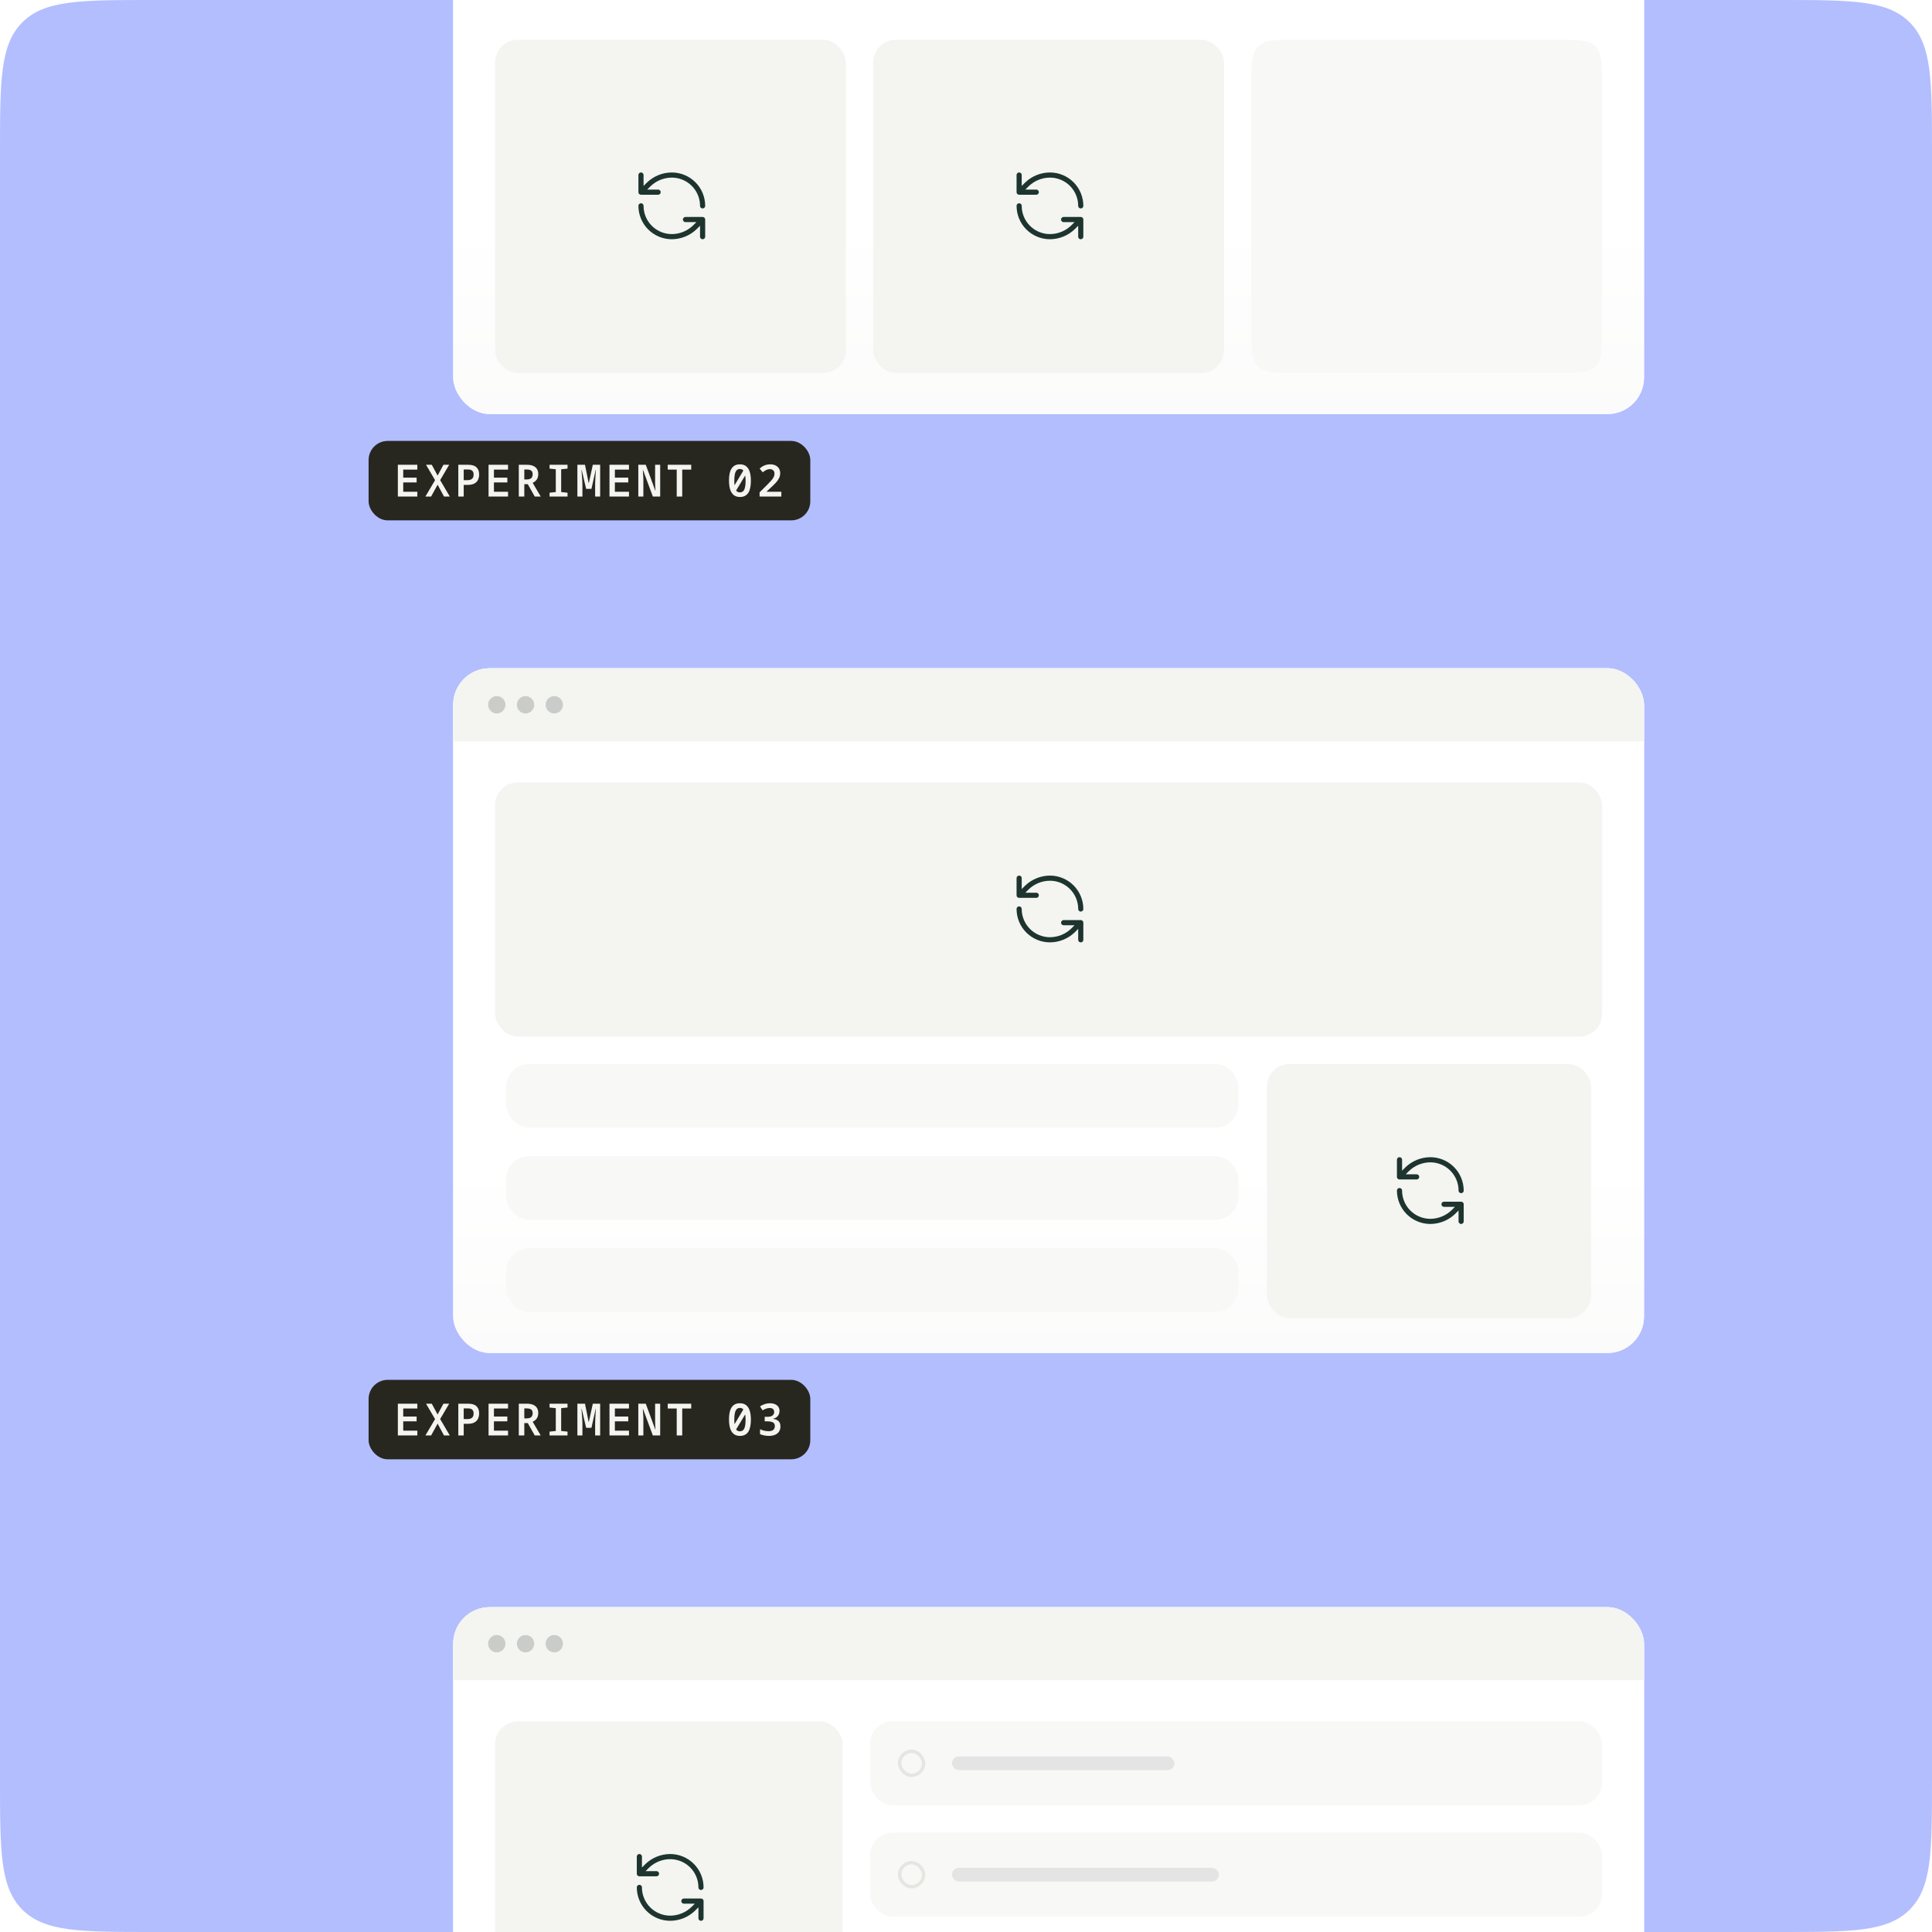 <svg width="608" height="608" viewBox="0 0 608 608" fill="none" xmlns="http://www.w3.org/2000/svg">
<g clip-path="url(#clip0_7646_120017)">
<rect width="608" height="608" fill="#B3BEFF"/>
<g filter="url(#filter0_d_7646_120017)">
<g clip-path="url(#clip1_7646_120017)">
<rect x="116" y="-109.717" width="374.748" height="215.478" rx="11.492" fill="white"/>
<rect x="116" y="-109.717" width="374.748" height="215.478" rx="11.492" fill="url(#paint0_linear_7646_120017)"/>
<rect x="129.176" y="-12.033" width="110.386" height="104.866" rx="7.183" fill="#F4F4F1"/>
<g clip-path="url(#clip2_7646_120017)">
<path d="M194.485 40.237C194.485 37.666 193.463 35.2 191.645 33.381C189.826 31.563 187.36 30.541 184.788 30.541C182.078 30.551 179.476 31.609 177.527 33.493L175.092 35.928M175.092 35.928V30.541M175.092 35.928H180.479M175.092 40.237C175.092 42.809 176.113 45.276 177.932 47.094C179.75 48.912 182.217 49.934 184.788 49.934C187.499 49.924 190.101 48.866 192.05 46.982L194.485 44.547M194.485 44.547H189.098M194.485 44.547V49.934" stroke="#1D342F" stroke-width="1.616" stroke-linecap="round" stroke-linejoin="round"/>
</g>
<rect x="248.181" y="-12.033" width="110.386" height="104.866" rx="7.183" fill="#F4F4F1"/>
<g clip-path="url(#clip3_7646_120017)">
<path d="M313.49 40.237C313.49 37.666 312.468 35.2 310.65 33.381C308.831 31.563 306.365 30.541 303.793 30.541C301.082 30.551 298.481 31.609 296.532 33.493L294.097 35.928M294.097 35.928V30.541M294.097 35.928H299.484M294.097 40.237C294.097 42.809 295.118 45.276 296.937 47.094C298.755 48.912 301.222 49.934 303.793 49.934C306.504 49.924 309.106 48.866 311.055 46.982L313.49 44.547M313.49 44.547H308.103M313.49 44.547V49.934" stroke="#1D342F" stroke-width="1.616" stroke-linecap="round" stroke-linejoin="round"/>
</g>
<path d="M367.186 2.332C367.186 -4.44 367.186 -7.826 369.29 -9.929C371.394 -12.033 374.779 -12.033 381.551 -12.033H463.207C469.979 -12.033 473.365 -12.033 475.468 -9.929C477.572 -7.826 477.572 -4.44 477.572 2.332V78.468C477.572 85.239 477.572 88.625 475.468 90.729C473.365 92.833 469.979 92.833 463.207 92.833H381.551C374.779 92.833 371.394 92.833 369.29 90.729C367.186 88.625 367.186 85.239 367.186 78.468V2.332Z" fill="#F8F8F7"/>
</g>
</g>
<rect x="116" y="138.761" width="139" height="25" rx="6" fill="#272720"/>
<path d="M125.204 156.261V146.265H131.336V147.777H126.898V150.311H131.112V151.823H126.898V154.749H131.336V156.261H125.204ZM133.879 156.261L136.917 151.109L134.075 146.265H135.881L137.715 149.667L139.549 146.265H141.355L138.513 151.095L141.551 156.261H139.731L137.715 152.537L135.671 156.261H133.879ZM144.233 156.261V146.265H147.369C148.536 146.265 149.394 146.531 149.945 147.063C150.505 147.585 150.785 148.332 150.785 149.303C150.785 149.928 150.668 150.488 150.435 150.983C150.202 151.477 149.824 151.869 149.301 152.159C148.778 152.448 148.088 152.593 147.229 152.593H145.927V156.261H144.233ZM147.047 151.109C147.495 151.109 147.864 151.048 148.153 150.927C148.452 150.796 148.676 150.605 148.825 150.353C148.974 150.091 149.049 149.769 149.049 149.387C149.049 148.817 148.904 148.402 148.615 148.141C148.335 147.879 147.892 147.749 147.285 147.749H145.927V151.109H147.047ZM153.748 156.261V146.265H159.88V147.777H155.442V150.311H159.656V151.823H155.442V154.749H159.88V156.261H153.748ZM163.262 156.261V146.265H165.81C166.594 146.265 167.252 146.381 167.784 146.615C168.316 146.839 168.717 147.17 168.988 147.609C169.259 148.038 169.394 148.565 169.394 149.191C169.394 149.667 169.319 150.087 169.17 150.451C169.021 150.805 168.811 151.104 168.54 151.347C168.279 151.589 167.975 151.79 167.63 151.949L170.164 156.261H168.288L166.09 152.369H164.998V156.261H163.262ZM165.768 150.885C166.197 150.885 166.547 150.824 166.818 150.703C167.089 150.581 167.289 150.404 167.42 150.171C167.56 149.928 167.63 149.625 167.63 149.261C167.63 148.701 167.471 148.309 167.154 148.085C166.846 147.861 166.37 147.749 165.726 147.749H164.998V150.885H165.768ZM172.945 156.261V155.057L174.905 154.847V147.679L172.945 147.469V146.265H178.601V147.469L176.599 147.679V154.847L178.601 155.057V156.261H172.945ZM181.703 156.261V146.265H184.097L185.245 152.005H185.301L186.561 146.265H188.871V156.261H187.289V152.803C187.289 152.541 187.294 152.261 187.303 151.963C187.313 151.655 187.322 151.337 187.331 151.011C187.35 150.684 187.369 150.367 187.387 150.059C187.406 149.741 187.42 149.443 187.429 149.163C187.448 148.883 187.467 148.635 187.485 148.421C187.504 148.197 187.518 148.019 187.527 147.889H187.457L186.127 153.853H184.461L183.061 147.875H182.991C183.001 148.005 183.015 148.183 183.033 148.407C183.052 148.621 183.071 148.869 183.089 149.149C183.117 149.429 183.141 149.732 183.159 150.059C183.187 150.376 183.211 150.698 183.229 151.025C183.248 151.351 183.262 151.673 183.271 151.991C183.281 152.308 183.285 152.602 183.285 152.873V156.261H181.703ZM191.806 156.261V146.265H197.938V147.777H193.5V150.311H197.714V151.823H193.5V154.749H197.938V156.261H191.806ZM200.872 156.261V146.265H203.224L206.234 154.427H206.276C206.258 154.119 206.239 153.825 206.22 153.545C206.211 153.255 206.202 152.985 206.192 152.733C206.183 152.481 206.174 152.243 206.164 152.019C206.164 151.785 206.164 151.575 206.164 151.389V146.265H207.76V156.261H205.45L202.356 147.917H202.3C202.319 148.225 202.338 148.528 202.356 148.827C202.384 149.116 202.403 149.396 202.412 149.667C202.431 149.937 202.445 150.189 202.454 150.423C202.464 150.656 202.468 150.866 202.468 151.053V156.261H200.872ZM212.963 156.261V147.777H210.135V146.265H217.527V147.777H214.699V156.261H212.963ZM232.874 156.401C232.081 156.401 231.427 156.2 230.914 155.799C230.401 155.388 230.023 154.8 229.78 154.035C229.537 153.26 229.416 152.322 229.416 151.221C229.416 150.119 229.533 149.191 229.766 148.435C230.009 147.679 230.382 147.105 230.886 146.713C231.39 146.321 232.039 146.125 232.832 146.125C233.635 146.125 234.293 146.325 234.806 146.727C235.319 147.128 235.697 147.716 235.94 148.491C236.183 149.256 236.304 150.194 236.304 151.305C236.304 152.07 236.243 152.77 236.122 153.405C236.001 154.03 235.805 154.567 235.534 155.015C235.273 155.453 234.918 155.794 234.47 156.037C234.031 156.279 233.499 156.401 232.874 156.401ZM231.39 154.805L230.41 153.965L234.162 147.693L235.086 148.687L231.39 154.805ZM232.846 154.959C233.499 154.959 233.961 154.66 234.232 154.063C234.503 153.456 234.638 152.541 234.638 151.319C234.638 150.535 234.577 149.867 234.456 149.317C234.344 148.757 234.157 148.332 233.896 148.043C233.644 147.744 233.294 147.595 232.846 147.595C232.417 147.595 232.071 147.735 231.81 148.015C231.558 148.295 231.371 148.71 231.25 149.261C231.138 149.802 231.082 150.483 231.082 151.305C231.082 152.509 231.213 153.419 231.474 154.035C231.735 154.651 232.193 154.959 232.846 154.959ZM239.042 156.261V154.945L241.562 152.439C241.982 152.019 242.356 151.627 242.682 151.263C243.009 150.899 243.266 150.539 243.452 150.185C243.639 149.83 243.732 149.457 243.732 149.065C243.732 148.589 243.597 148.234 243.326 148.001C243.065 147.758 242.72 147.637 242.29 147.637C241.889 147.637 241.506 147.725 241.142 147.903C240.788 148.071 240.419 148.313 240.036 148.631L239.056 147.455C239.383 147.175 239.705 146.937 240.022 146.741C240.349 146.545 240.704 146.395 241.086 146.293C241.469 146.181 241.908 146.125 242.402 146.125C243.046 146.125 243.602 146.241 244.068 146.475C244.535 146.708 244.894 147.03 245.146 147.441C245.398 147.851 245.524 148.337 245.524 148.897C245.524 149.457 245.408 149.975 245.174 150.451C244.941 150.927 244.628 151.384 244.236 151.823C243.844 152.252 243.401 152.695 242.906 153.153L241.296 154.651V154.763H245.888V156.261H239.042Z" fill="#F4F4F1"/>
<g filter="url(#filter1_d_7646_120017)">
<g clip-path="url(#clip4_7646_120017)">
<rect x="116" y="185.761" width="374.748" height="215.478" rx="11.492" fill="white"/>
<rect x="116" y="185.761" width="374.748" height="215.478" rx="11.492" fill="url(#paint1_linear_7646_120017)"/>
<rect width="374.748" height="22.984" transform="translate(116 185.761)" fill="#F4F4F1"/>
<circle cx="129.709" cy="197.253" r="2.729" fill="#262E2C" fill-opacity="0.2"/>
<circle cx="138.759" cy="197.253" r="2.729" fill="#262E2C" fill-opacity="0.2"/>
<circle cx="147.809" cy="197.253" r="2.729" fill="#262E2C" fill-opacity="0.2"/>
<rect x="129.176" y="221.674" width="348.396" height="80" rx="7.183" fill="#F4F4F1"/>
<g clip-path="url(#clip5_7646_120017)">
<path d="M313.49 261.512C313.49 258.94 312.469 256.474 310.65 254.655C308.832 252.837 306.365 251.815 303.794 251.815C301.083 251.826 298.481 252.883 296.532 254.767L294.097 257.202M294.097 257.202V251.815M294.097 257.202H299.484M294.097 261.512C294.097 264.084 295.119 266.55 296.937 268.368C298.756 270.187 301.222 271.208 303.794 271.208C306.504 271.198 309.106 270.141 311.055 268.256L313.49 265.821M313.49 265.821H308.103M313.49 265.821V271.208" stroke="#1D342F" stroke-width="1.616" stroke-linecap="round" stroke-linejoin="round"/>
</g>
<rect x="132.671" y="310.293" width="230.405" height="20.006" rx="7.183" fill="#F8F8F7"/>
<rect x="132.671" y="339.299" width="230.405" height="20.006" rx="7.183" fill="#F8F8F7"/>
<rect x="132.671" y="368.305" width="230.405" height="20.006" rx="7.183" fill="#F8F8F7"/>
<rect x="372.076" y="310.293" width="102" height="80" rx="7.183" fill="#F4F4F1"/>
<g clip-path="url(#clip6_7646_120017)">
<path d="M433.192 350.131C433.192 347.559 432.171 345.093 430.352 343.275C428.534 341.456 426.067 340.435 423.496 340.435C420.785 340.445 418.183 341.503 416.234 343.387L413.799 345.822M413.799 345.822V340.435M413.799 345.822H419.186M413.799 350.131C413.799 352.703 414.821 355.169 416.639 356.988C418.458 358.806 420.924 359.828 423.496 359.828C426.207 359.817 428.808 358.76 430.757 356.876L433.192 354.441M433.192 354.441H427.805M433.192 354.441V359.828" stroke="#1D342F" stroke-width="1.616" stroke-linecap="round" stroke-linejoin="round"/>
</g>
</g>
</g>
<rect x="116" y="434.239" width="139" height="25" rx="6" fill="#272720"/>
<path d="M125.204 451.739V441.743H131.336V443.255H126.898V445.789H131.112V447.301H126.898V450.227H131.336V451.739H125.204ZM133.879 451.739L136.917 446.587L134.075 441.743H135.881L137.715 445.145L139.549 441.743H141.355L138.513 446.573L141.551 451.739H139.731L137.715 448.015L135.671 451.739H133.879ZM144.233 451.739V441.743H147.369C148.536 441.743 149.394 442.009 149.945 442.541C150.505 443.064 150.785 443.811 150.785 444.781C150.785 445.407 150.668 445.967 150.435 446.461C150.202 446.956 149.824 447.348 149.301 447.637C148.778 447.927 148.088 448.071 147.229 448.071H145.927V451.739H144.233ZM147.047 446.587C147.495 446.587 147.864 446.527 148.153 446.405C148.452 446.275 148.676 446.083 148.825 445.831C148.974 445.57 149.049 445.248 149.049 444.865C149.049 444.296 148.904 443.881 148.615 443.619C148.335 443.358 147.892 443.227 147.285 443.227H145.927V446.587H147.047ZM153.748 451.739V441.743H159.88V443.255H155.442V445.789H159.656V447.301H155.442V450.227H159.88V451.739H153.748ZM163.262 451.739V441.743H165.81C166.594 441.743 167.252 441.86 167.784 442.093C168.316 442.317 168.717 442.649 168.988 443.087C169.259 443.517 169.394 444.044 169.394 444.669C169.394 445.145 169.319 445.565 169.17 445.929C169.021 446.284 168.811 446.583 168.54 446.825C168.279 447.068 167.975 447.269 167.63 447.427L170.164 451.739H168.288L166.09 447.847H164.998V451.739H163.262ZM165.768 446.363C166.197 446.363 166.547 446.303 166.818 446.181C167.089 446.06 167.289 445.883 167.42 445.649C167.56 445.407 167.63 445.103 167.63 444.739C167.63 444.179 167.471 443.787 167.154 443.563C166.846 443.339 166.37 443.227 165.726 443.227H164.998V446.363H165.768ZM172.945 451.739V450.535L174.905 450.325V443.157L172.945 442.947V441.743H178.601V442.947L176.599 443.157V450.325L178.601 450.535V451.739H172.945ZM181.703 451.739V441.743H184.097L185.245 447.483H185.301L186.561 441.743H188.871V451.739H187.289V448.281C187.289 448.02 187.294 447.74 187.303 447.441C187.313 447.133 187.322 446.816 187.331 446.489C187.35 446.163 187.369 445.845 187.387 445.537C187.406 445.22 187.42 444.921 187.429 444.641C187.448 444.361 187.467 444.114 187.485 443.899C187.504 443.675 187.518 443.498 187.527 443.367H187.457L186.127 449.331H184.461L183.061 443.353H182.991C183.001 443.484 183.015 443.661 183.033 443.885C183.052 444.1 183.071 444.347 183.089 444.627C183.117 444.907 183.141 445.211 183.159 445.537C183.187 445.855 183.211 446.177 183.229 446.503C183.248 446.83 183.262 447.152 183.271 447.469C183.281 447.787 183.285 448.081 183.285 448.351V451.739H181.703ZM191.806 451.739V441.743H197.938V443.255H193.5V445.789H197.714V447.301H193.5V450.227H197.938V451.739H191.806ZM200.872 451.739V441.743H203.224L206.234 449.905H206.276C206.258 449.597 206.239 449.303 206.22 449.023C206.211 448.734 206.202 448.463 206.192 448.211C206.183 447.959 206.174 447.721 206.164 447.497C206.164 447.264 206.164 447.054 206.164 446.867V441.743H207.76V451.739H205.45L202.356 443.395H202.3C202.319 443.703 202.338 444.007 202.356 444.305C202.384 444.595 202.403 444.875 202.412 445.145C202.431 445.416 202.445 445.668 202.454 445.901C202.464 446.135 202.468 446.345 202.468 446.531V451.739H200.872ZM212.963 451.739V443.255H210.135V441.743H217.527V443.255H214.699V451.739H212.963ZM232.874 451.879C232.081 451.879 231.427 451.679 230.914 451.277C230.401 450.867 230.023 450.279 229.78 449.513C229.537 448.739 229.416 447.801 229.416 446.699C229.416 445.598 229.533 444.669 229.766 443.913C230.009 443.157 230.382 442.583 230.886 442.191C231.39 441.799 232.039 441.603 232.832 441.603C233.635 441.603 234.293 441.804 234.806 442.205C235.319 442.607 235.697 443.195 235.94 443.969C236.183 444.735 236.304 445.673 236.304 446.783C236.304 447.549 236.243 448.249 236.122 448.883C236.001 449.509 235.805 450.045 235.534 450.493C235.273 450.932 234.918 451.273 234.47 451.515C234.031 451.758 233.499 451.879 232.874 451.879ZM231.39 450.283L230.41 449.443L234.162 443.171L235.086 444.165L231.39 450.283ZM232.846 450.437C233.499 450.437 233.961 450.139 234.232 449.541C234.503 448.935 234.638 448.02 234.638 446.797C234.638 446.013 234.577 445.346 234.456 444.795C234.344 444.235 234.157 443.811 233.896 443.521C233.644 443.223 233.294 443.073 232.846 443.073C232.417 443.073 232.071 443.213 231.81 443.493C231.558 443.773 231.371 444.189 231.25 444.739C231.138 445.281 231.082 445.962 231.082 446.783C231.082 447.987 231.213 448.897 231.474 449.513C231.735 450.129 232.193 450.437 232.846 450.437ZM241.926 451.879C241.497 451.879 241.04 451.833 240.554 451.739C240.078 451.655 239.621 451.52 239.182 451.333V449.765C239.593 449.971 240.036 450.129 240.512 450.241C240.998 450.344 241.45 450.395 241.87 450.395C242.542 450.395 243.037 450.255 243.354 449.975C243.681 449.686 243.844 449.294 243.844 448.799C243.844 448.426 243.76 448.132 243.592 447.917C243.424 447.703 243.168 447.549 242.822 447.455C242.477 447.353 242.038 447.301 241.506 447.301H240.652V445.873H241.52C241.996 445.873 242.388 445.813 242.696 445.691C243.004 445.57 243.238 445.397 243.396 445.173C243.555 444.94 243.634 444.665 243.634 444.347C243.634 443.983 243.522 443.685 243.298 443.451C243.074 443.218 242.715 443.101 242.22 443.101C241.856 443.101 241.488 443.167 241.114 443.297C240.75 443.428 240.372 443.605 239.98 443.829L239.182 442.597C239.602 442.299 240.078 442.061 240.61 441.883C241.152 441.697 241.721 441.603 242.318 441.603C242.888 441.603 243.396 441.697 243.844 441.883C244.302 442.061 244.661 442.331 244.922 442.695C245.184 443.05 245.314 443.493 245.314 444.025C245.314 444.436 245.235 444.809 245.076 445.145C244.918 445.481 244.689 445.766 244.39 445.999C244.092 446.223 243.732 446.382 243.312 446.475V446.517C243.835 446.592 244.264 446.732 244.6 446.937C244.946 447.133 245.198 447.395 245.356 447.721C245.524 448.048 245.608 448.435 245.608 448.883C245.608 449.537 245.454 450.087 245.146 450.535C244.848 450.983 244.423 451.319 243.872 451.543C243.331 451.767 242.682 451.879 241.926 451.879Z" fill="#F4F4F1"/>
<g filter="url(#filter2_d_7646_120017)">
<g clip-path="url(#clip7_7646_120017)">
<rect x="116" y="481.239" width="374.748" height="215.478" rx="11.492" fill="white"/>
<rect x="116" y="481.239" width="374.748" height="215.478" rx="11.492" fill="url(#paint2_linear_7646_120017)"/>
<rect width="374.748" height="22.984" transform="translate(116 481.239)" fill="#F4F4F1"/>
<circle cx="129.709" cy="492.731" r="2.729" fill="#262E2C" fill-opacity="0.2"/>
<circle cx="138.759" cy="492.731" r="2.729" fill="#262E2C" fill-opacity="0.2"/>
<circle cx="147.809" cy="492.731" r="2.729" fill="#262E2C" fill-opacity="0.2"/>
<rect x="129.176" y="517.152" width="109.372" height="104.866" rx="7.183" fill="#F4F4F1"/>
<g clip-path="url(#clip8_7646_120017)">
<path d="M193.978 569.423C193.978 566.851 192.956 564.385 191.138 562.567C189.319 560.748 186.853 559.727 184.281 559.727C181.571 559.737 178.969 560.794 177.02 562.679L174.585 565.114M174.585 565.114V559.727M174.585 565.114H179.972M174.585 569.423C174.585 571.995 175.607 574.461 177.425 576.28C179.243 578.098 181.71 579.12 184.281 579.12C186.992 579.109 189.594 578.052 191.543 576.168L193.978 573.733M193.978 573.733H188.591M193.978 573.733V579.12" stroke="#1D342F" stroke-width="1.616" stroke-linecap="round" stroke-linejoin="round"/>
</g>
<rect x="247.167" y="517.152" width="230.405" height="26.432" rx="7.183" fill="#F8F8F7"/>
<rect x="256.489" y="526.597" width="7.542" height="7.542" rx="3.771" stroke="#E6E6E0" stroke-width="1.077"/>
<rect x="272.968" y="528.214" width="69.984" height="4.31" rx="2.155" fill="#262E2C" fill-opacity="0.1"/>
<rect x="247.167" y="552.203" width="230.405" height="26.432" rx="7.183" fill="#F8F8F7"/>
<rect x="256.489" y="561.648" width="7.542" height="7.542" rx="3.771" stroke="#E6E6E0" stroke-width="1.077"/>
<rect x="272.968" y="563.265" width="83.981" height="4.31" rx="2.155" fill="#262E2C" fill-opacity="0.1"/>
<rect x="247.167" y="587.255" width="230.405" height="26.432" rx="7.183" fill="#F8F8F7"/>
<rect x="256.489" y="596.7" width="7.542" height="7.542" rx="3.771" stroke="#E6E6E0" stroke-width="1.077"/>
<rect x="272.968" y="598.316" width="83.981" height="4.31" rx="2.155" fill="#262E2C" fill-opacity="0.1"/>
</g>
</g>
</g>
<defs>
<filter id="filter0_d_7646_120017" x="102.526" y="-125.274" width="454.948" height="295.678" filterUnits="userSpaceOnUse" color-interpolation-filters="sRGB">
<feFlood flood-opacity="0" result="BackgroundImageFix"/>
<feColorMatrix in="SourceAlpha" type="matrix" values="0 0 0 0 0 0 0 0 0 0 0 0 0 0 0 0 0 0 127 0" result="hardAlpha"/>
<feOffset dx="26.626" dy="24.543"/>
<feGaussianBlur stdDeviation="20.05"/>
<feComposite in2="hardAlpha" operator="out"/>
<feColorMatrix type="matrix" values="0 0 0 0 0.149 0 0 0 0 0.18 0 0 0 0 0.173 0 0 0 0.05 0"/>
<feBlend mode="normal" in2="BackgroundImageFix" result="effect1_dropShadow_7646_120017"/>
<feBlend mode="normal" in="SourceGraphic" in2="effect1_dropShadow_7646_120017" result="shape"/>
</filter>
<filter id="filter1_d_7646_120017" x="102.526" y="170.204" width="454.948" height="295.678" filterUnits="userSpaceOnUse" color-interpolation-filters="sRGB">
<feFlood flood-opacity="0" result="BackgroundImageFix"/>
<feColorMatrix in="SourceAlpha" type="matrix" values="0 0 0 0 0 0 0 0 0 0 0 0 0 0 0 0 0 0 127 0" result="hardAlpha"/>
<feOffset dx="26.626" dy="24.543"/>
<feGaussianBlur stdDeviation="20.05"/>
<feComposite in2="hardAlpha" operator="out"/>
<feColorMatrix type="matrix" values="0 0 0 0 0.149 0 0 0 0 0.18 0 0 0 0 0.173 0 0 0 0.05 0"/>
<feBlend mode="normal" in2="BackgroundImageFix" result="effect1_dropShadow_7646_120017"/>
<feBlend mode="normal" in="SourceGraphic" in2="effect1_dropShadow_7646_120017" result="shape"/>
</filter>
<filter id="filter2_d_7646_120017" x="102.526" y="465.682" width="454.948" height="295.678" filterUnits="userSpaceOnUse" color-interpolation-filters="sRGB">
<feFlood flood-opacity="0" result="BackgroundImageFix"/>
<feColorMatrix in="SourceAlpha" type="matrix" values="0 0 0 0 0 0 0 0 0 0 0 0 0 0 0 0 0 0 127 0" result="hardAlpha"/>
<feOffset dx="26.626" dy="24.543"/>
<feGaussianBlur stdDeviation="20.05"/>
<feComposite in2="hardAlpha" operator="out"/>
<feColorMatrix type="matrix" values="0 0 0 0 0.149 0 0 0 0 0.18 0 0 0 0 0.173 0 0 0 0.05 0"/>
<feBlend mode="normal" in2="BackgroundImageFix" result="effect1_dropShadow_7646_120017"/>
<feBlend mode="normal" in="SourceGraphic" in2="effect1_dropShadow_7646_120017" result="shape"/>
</filter>
<linearGradient id="paint0_linear_7646_120017" x1="303.374" y1="45.594" x2="303.374" y2="152.957" gradientUnits="userSpaceOnUse">
<stop stop-color="white"/>
<stop offset="1" stop-color="#F8F8F7"/>
</linearGradient>
<linearGradient id="paint1_linear_7646_120017" x1="303.374" y1="341.071" x2="303.374" y2="448.435" gradientUnits="userSpaceOnUse">
<stop stop-color="white"/>
<stop offset="1" stop-color="#F8F8F7"/>
</linearGradient>
<linearGradient id="paint2_linear_7646_120017" x1="303.374" y1="636.55" x2="303.374" y2="743.913" gradientUnits="userSpaceOnUse">
<stop stop-color="white"/>
<stop offset="1" stop-color="#F8F8F7"/>
</linearGradient>
<clipPath id="clip0_7646_120017">
<path d="M0 48C0 25.373 0 14.059 7.029 7.029C14.059 0 25.373 0 48 0H560C582.627 0 593.941 0 600.971 7.029C608 14.059 608 25.373 608 48V560C608 582.627 608 593.941 600.971 600.971C593.941 608 582.627 608 560 608H48C25.373 608 14.059 608 7.029 600.971C0 593.941 0 582.627 0 560V48Z" fill="white"/>
</clipPath>
<clipPath id="clip1_7646_120017">
<rect x="116" y="-109.717" width="374.748" height="215.478" rx="11.492" fill="white"/>
</clipPath>
<clipPath id="clip2_7646_120017">
<path d="M155.638 34.653C155.638 23.818 155.638 18.401 159.004 15.035C162.37 11.669 167.788 11.669 178.622 11.669H190.115C200.95 11.669 206.367 11.669 209.733 15.035C213.099 18.401 213.099 23.818 213.099 34.653V46.145C213.099 56.98 213.099 62.398 209.733 65.764C206.367 69.13 200.95 69.13 190.115 69.13H178.622C167.788 69.13 162.37 69.13 159.004 65.764C155.638 62.398 155.638 56.98 155.638 46.145V34.653Z" fill="white"/>
</clipPath>
<clipPath id="clip3_7646_120017">
<path d="M274.643 34.653C274.643 23.818 274.643 18.401 278.009 15.035C281.375 11.669 286.792 11.669 297.627 11.669H309.12C319.954 11.669 325.372 11.669 328.738 15.035C332.104 18.401 332.104 23.818 332.104 34.653V46.145C332.104 56.98 332.104 62.398 328.738 65.764C325.372 69.13 319.954 69.13 309.12 69.13H297.627C286.792 69.13 281.375 69.13 278.009 65.764C274.643 62.398 274.643 56.98 274.643 46.145V34.653Z" fill="white"/>
</clipPath>
<clipPath id="clip4_7646_120017">
<rect x="116" y="185.761" width="374.748" height="215.478" rx="11.492" fill="white"/>
</clipPath>
<clipPath id="clip5_7646_120017">
<path d="M274.644 255.928C274.644 245.093 274.644 239.675 278.01 236.309C281.376 232.943 286.793 232.943 297.628 232.943H309.12C319.955 232.943 325.372 232.943 328.738 236.309C332.104 239.675 332.104 245.093 332.104 255.928V267.42C332.104 278.255 332.104 283.672 328.738 287.038C325.372 290.404 319.955 290.404 309.12 290.404H297.628C286.793 290.404 281.376 290.404 278.01 287.038C274.644 283.672 274.644 278.255 274.644 267.42V255.928Z" fill="white"/>
</clipPath>
<clipPath id="clip6_7646_120017">
<path d="M394.346 344.547C394.346 333.712 394.346 328.294 397.712 324.928C401.078 321.562 406.495 321.562 417.33 321.562H428.822C439.657 321.562 445.075 321.562 448.441 324.928C451.806 328.294 451.806 333.712 451.806 344.547V356.039C451.806 366.874 451.806 372.291 448.441 375.657C445.075 379.023 439.657 379.023 428.822 379.023H417.33C406.495 379.023 401.078 379.023 397.712 375.657C394.346 372.291 394.346 366.874 394.346 356.039V344.547Z" fill="white"/>
</clipPath>
<clipPath id="clip7_7646_120017">
<rect x="116" y="481.239" width="374.748" height="215.478" rx="11.492" fill="white"/>
</clipPath>
<clipPath id="clip8_7646_120017">
<path d="M155.131 563.839C155.131 553.004 155.131 547.586 158.497 544.22C161.863 540.854 167.281 540.854 178.116 540.854H189.608C200.443 540.854 205.86 540.854 209.226 544.22C212.592 547.586 212.592 553.004 212.592 563.839V575.331C212.592 586.166 212.592 591.583 209.226 594.949C205.86 598.315 200.443 598.315 189.608 598.315H178.116C167.281 598.315 161.863 598.315 158.497 594.949C155.131 591.583 155.131 586.166 155.131 575.331V563.839Z" fill="white"/>
</clipPath>
</defs>
</svg>
